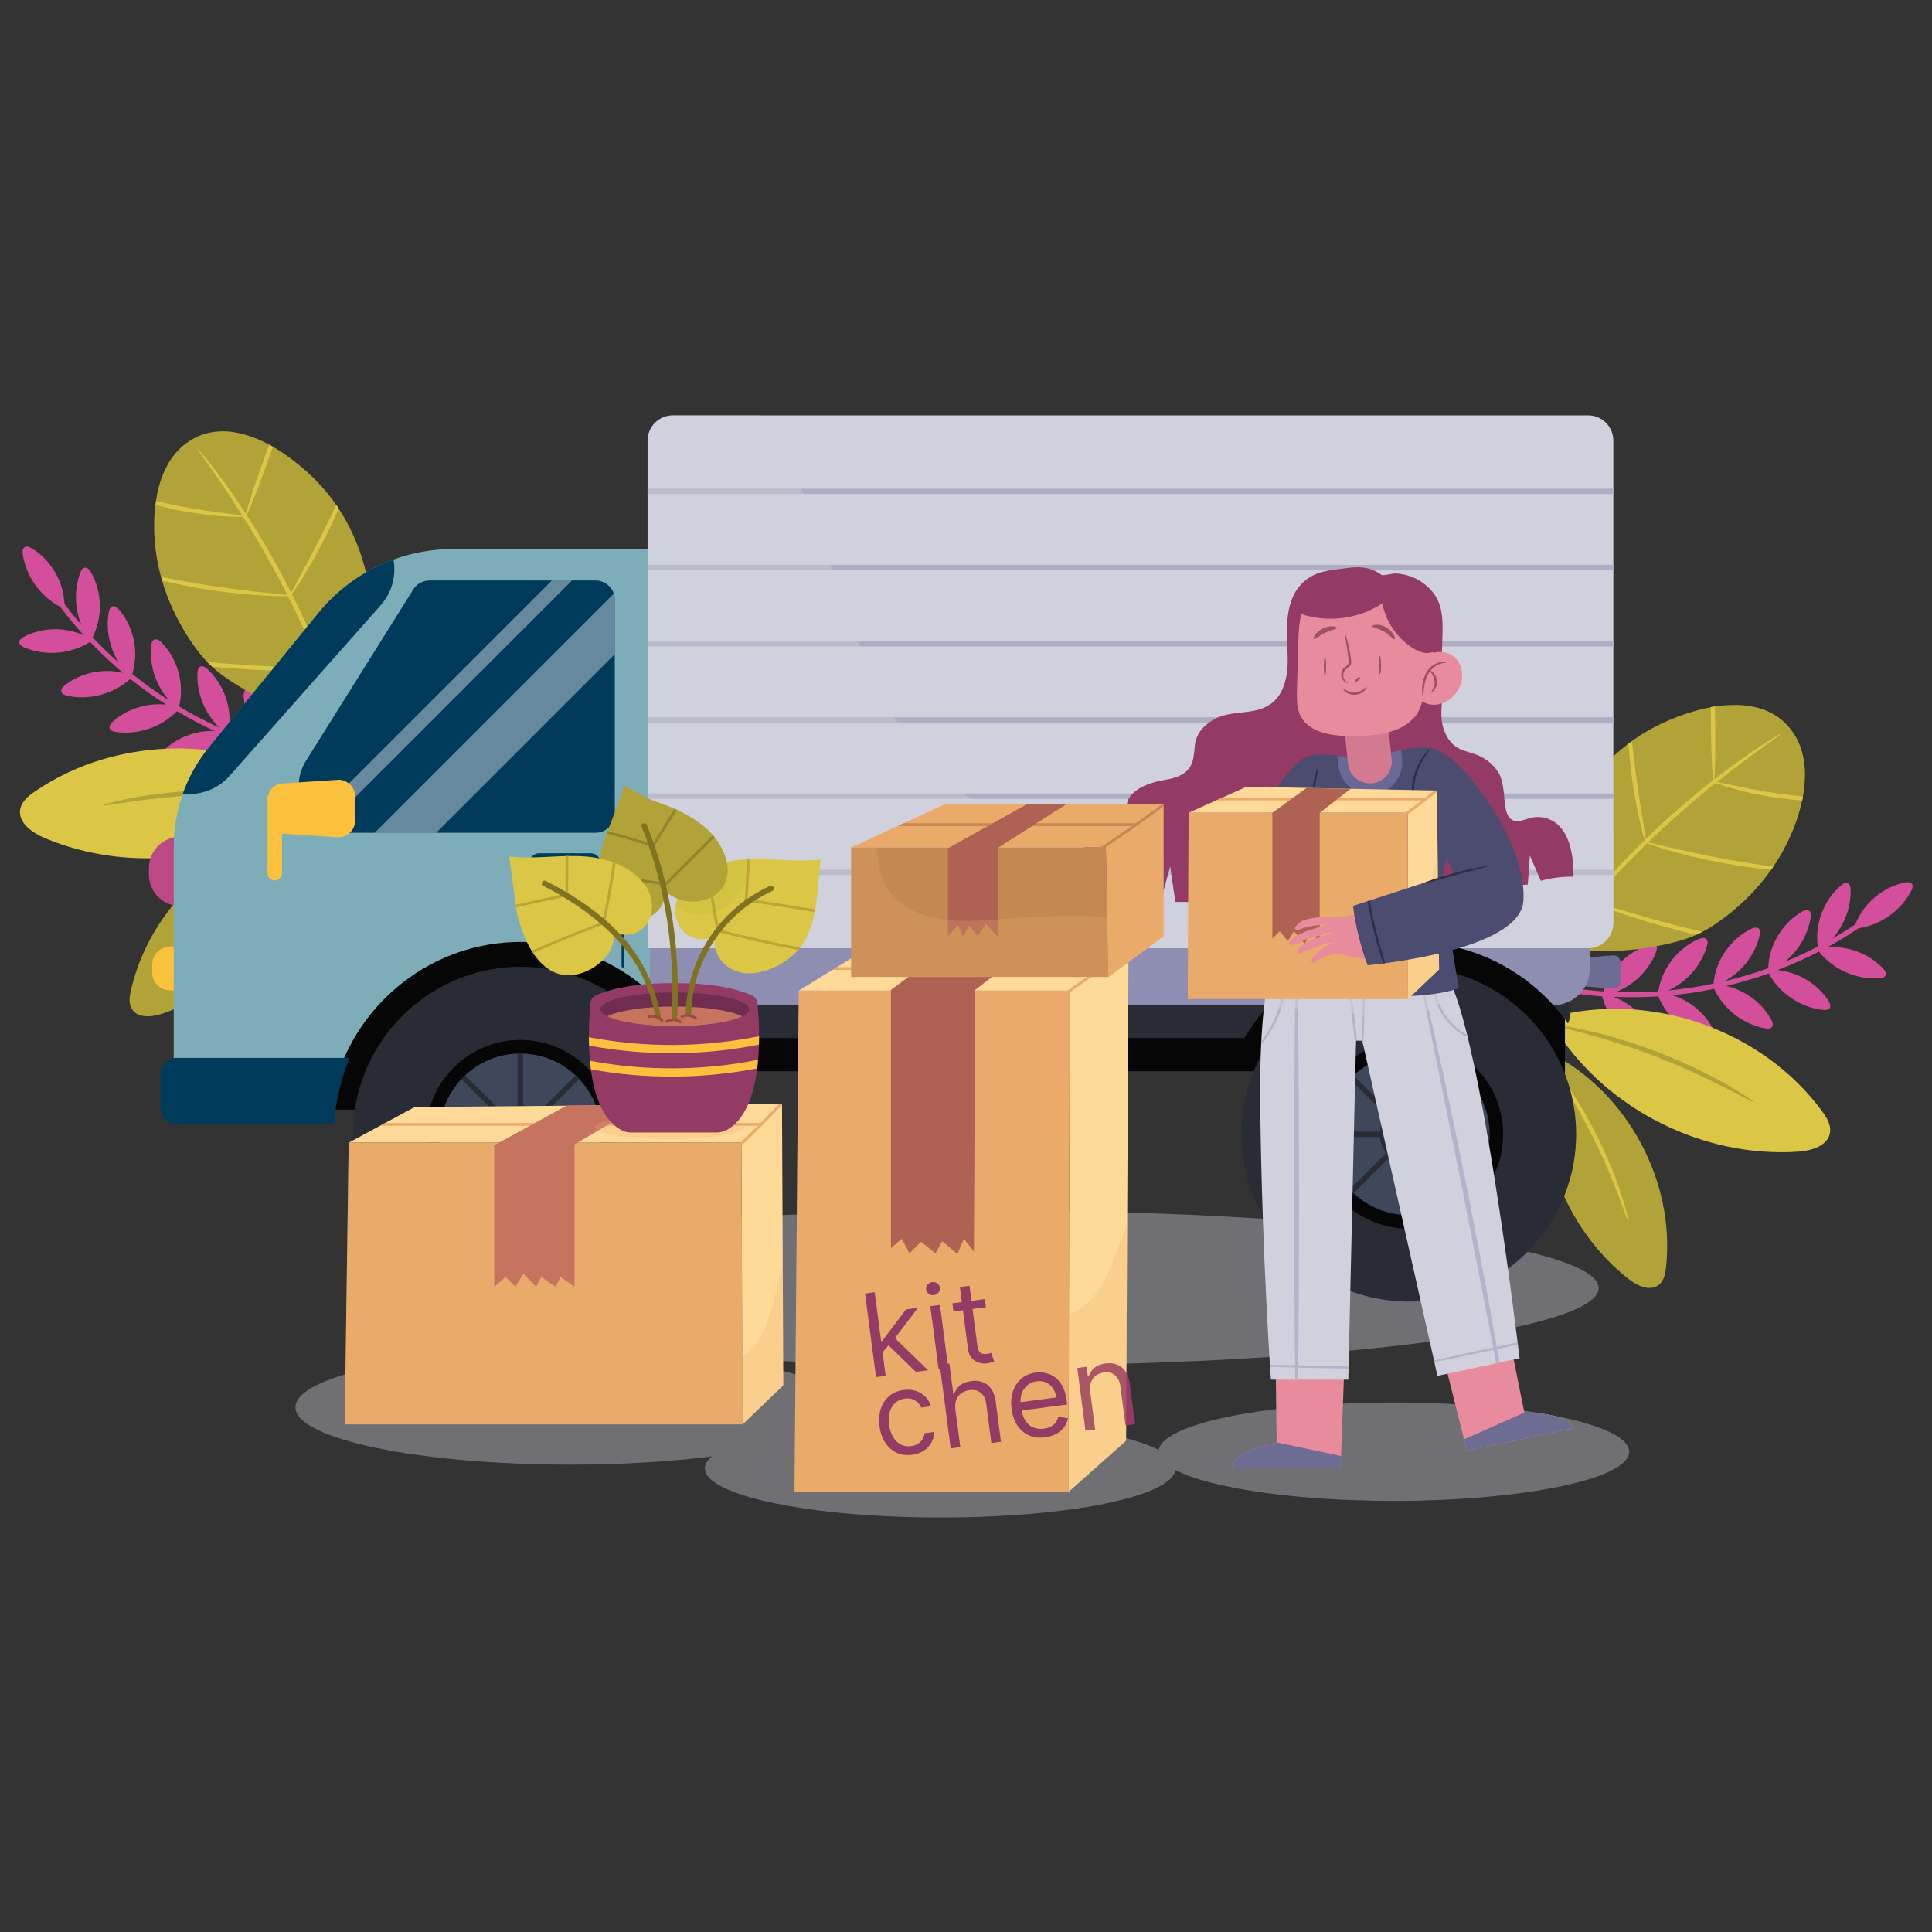 <svg width="200" height="200" viewBox="0 0 200 200" fill="none" xmlns="http://www.w3.org/2000/svg">
<rect x="0" y="0" width="200" height="200" fill="#333333" stroke="none"/>
<g style="mix-blend-mode:multiply" opacity="0.38">
<path d="M144.294 145.19C131.124 145.19 120.394 147.37 119.944 150.1C116.334 148.23 107.574 146.91 97.344 146.91C93.314 146.91 89.504 147.12 86.154 147.48C87.014 146.91 87.484 146.31 87.484 145.68C87.484 143.34 80.994 141.31 71.574 140.35C80.694 141 91.204 141.37 102.404 141.37C137.244 141.37 165.494 137.78 165.494 133.34C165.494 128.9 137.244 125.31 102.404 125.31C67.564 125.31 39.314 128.9 39.314 133.34C39.314 136.08 50.124 138.5 66.614 139.95C64.204 139.81 61.654 139.74 59.034 139.74C43.324 139.74 30.584 142.4 30.584 145.68C30.584 148.96 43.324 151.62 59.034 151.62C64.394 151.62 69.404 151.31 73.684 150.77C73.214 151.16 72.964 151.58 72.964 152C72.964 154.81 83.874 157.09 97.334 157.09C110.794 157.09 121.234 154.91 121.684 152.18C125.294 154.05 134.054 155.37 144.284 155.37C157.744 155.37 168.654 153.09 168.654 150.28C168.654 147.47 157.744 145.19 144.284 145.19H144.294Z" fill="#D1D1DD"/>
</g>
<path d="M197.934 91.53C198.064 91.73 197.964 92 197.854 92.21C196.794 94.27 194.694 95.75 192.414 96.09C191.344 96.8 190.254 97.47 189.124 98.08C191.244 97.88 193.454 98.69 194.924 100.24C195.124 100.45 195.314 100.74 195.184 100.99C195.074 101.2 194.804 101.26 194.564 101.27C192.194 101.44 189.774 100.37 188.294 98.51C186.904 99.23 185.474 99.86 184.014 100.42C186.114 100.63 188.114 101.81 189.274 103.59C189.434 103.83 189.564 104.15 189.394 104.38C189.254 104.57 188.964 104.57 188.734 104.55C186.394 104.3 184.224 102.83 183.104 100.77C181.664 101.28 180.194 101.71 178.704 102.07C180.644 102.51 182.394 103.79 183.354 105.54C183.494 105.79 183.604 106.12 183.414 106.34C183.254 106.52 182.974 106.5 182.744 106.46C180.454 106.04 178.424 104.46 177.444 102.36C176.014 102.66 174.564 102.88 173.104 103.02C174.964 103.59 176.584 104.94 177.434 106.7C177.554 106.96 177.654 107.3 177.454 107.5C177.284 107.67 177.004 107.64 176.774 107.58C174.494 107.03 172.544 105.32 171.674 103.14C170.124 103.24 168.564 103.26 167.004 103.19C168.944 103.89 170.564 105.46 171.274 107.41C171.374 107.68 171.434 108.02 171.214 108.21C171.034 108.36 170.754 108.3 170.534 108.23C168.264 107.44 166.454 105.46 165.854 103.14C164.294 103.03 162.744 102.83 161.194 102.55C160.864 102.49 160.994 101.98 161.324 102.04C162.874 102.33 164.434 102.52 165.994 102.63C166.634 100.4 168.434 98.53 170.654 97.83C170.924 97.74 171.274 97.7 171.444 97.92C171.584 98.11 171.514 98.38 171.424 98.6C170.684 100.45 169.144 101.95 167.304 102.69C168.764 102.74 170.224 102.72 171.674 102.62V102.6C172.034 100.25 173.674 98.15 175.864 97.21C176.124 97.1 176.464 97.02 176.664 97.23C176.824 97.41 176.784 97.68 176.714 97.91C176.134 99.93 174.614 101.65 172.714 102.53C174.294 102.38 175.854 102.15 177.404 101.82L177.384 101.76C177.624 99.4 179.144 97.21 181.274 96.16C181.534 96.03 181.864 95.94 182.074 96.13C182.244 96.3 182.214 96.58 182.164 96.81C181.704 98.81 180.334 100.58 178.534 101.57C180.064 101.21 181.564 100.76 183.044 100.23C183.124 97.87 184.474 95.59 186.514 94.39C186.764 94.25 187.094 94.12 187.304 94.3C187.484 94.45 187.474 94.73 187.444 94.97C187.164 96.77 186.174 98.43 184.754 99.57C185.914 99.1 187.054 98.57 188.174 97.99C187.854 95.67 188.774 93.22 190.544 91.69C190.764 91.5 191.064 91.32 191.314 91.46C191.524 91.58 191.564 91.85 191.574 92.09C191.624 93.93 190.924 95.77 189.714 97.15C190.514 96.69 191.294 96.21 192.064 95.7C192.904 93.53 194.884 91.84 197.164 91.36C197.444 91.3 197.794 91.29 197.944 91.53H197.934Z" fill="#D34F9B"/>
<path d="M160.714 105.28C170.814 102.54 182.414 106.58 188.614 115.02C189.094 115.67 189.564 116.44 189.444 117.24C189.234 118.63 187.514 119.13 186.114 119.22C176.394 119.87 166.484 114.93 161.154 106.77" fill="#DBC646"/>
<path d="M161.144 106.16C161.144 106.16 161.454 106.16 162.014 106.24C162.564 106.32 163.354 106.47 164.334 106.69C166.274 107.12 168.934 107.87 171.774 108.97C174.614 110.07 177.084 111.31 178.804 112.3C179.664 112.79 180.354 113.22 180.814 113.53C181.274 113.84 181.524 114.03 181.504 114.06C181.464 114.13 180.394 113.52 178.624 112.62C176.864 111.72 174.394 110.54 171.574 109.44C168.754 108.35 166.144 107.55 164.234 107.03C162.324 106.51 161.124 106.23 161.144 106.15V106.16Z" fill="#B2A339"/>
<path d="M160.554 109.03C168.464 113.1 173.414 122.28 172.474 131.13C172.404 131.82 172.264 132.57 171.724 133C170.794 133.75 169.424 133.08 168.494 132.33C162.024 127.17 158.644 118.39 159.974 110.22" fill="#B2A339"/>
<path d="M160.304 109.84C160.304 109.84 160.504 110.02 160.804 110.38C161.104 110.75 161.514 111.29 162.004 111.99C162.974 113.37 164.214 115.37 165.374 117.68C166.524 120 167.364 122.19 167.884 123.8C168.144 124.61 168.334 125.26 168.444 125.72C168.554 126.18 168.604 126.44 168.574 126.45C168.514 126.47 168.184 125.48 167.594 123.9C167.004 122.32 166.124 120.17 164.984 117.88C163.834 115.58 162.654 113.59 161.744 112.17C160.844 110.75 160.254 109.89 160.304 109.85V109.84Z" fill="#DBC646"/>
<path d="M160.014 96.71C159.404 87.94 163.854 78.72 172.024 74.89C176.434 72.82 182.714 71.53 185.644 75.86C187.924 79.22 186.614 84.31 184.664 87.93C183.014 90.99 180.554 93.61 177.704 95.57C176.174 96.63 174.844 97.17 173.094 97.6C169.384 98.53 165.594 98.64 161.794 98.29" fill="#B2A339"/>
<path d="M173.634 95.84C171.114 95.17 168.844 94.51 167.204 94.02C166.034 93.67 165.194 93.42 164.784 93.32C165.634 92.35 166.634 91.26 167.754 90.08C168.614 89.19 169.544 88.26 170.524 87.3C170.864 87.44 171.604 87.7 172.634 88C174.094 88.43 176.144 88.94 178.434 89.36C180.264 89.69 181.954 89.91 183.344 90.05C183.424 89.94 183.494 89.83 183.574 89.72C182.164 89.53 180.414 89.27 178.514 88.92C176.234 88.5 174.194 88.04 172.714 87.69C171.734 87.46 170.994 87.28 170.614 87.21C171.104 86.74 171.594 86.27 172.104 85.79C173.694 84.32 175.264 82.97 176.714 81.77C177.014 81.52 177.314 81.28 177.604 81.05C177.894 81.17 178.444 81.36 179.194 81.58C180.344 81.91 181.944 82.29 183.754 82.55C184.764 82.7 185.714 82.8 186.574 82.86C186.604 82.73 186.624 82.6 186.654 82.46C185.794 82.37 184.834 82.26 183.824 82.11C180.974 81.69 178.614 81.11 177.744 80.95C178.804 80.1 179.794 79.34 180.664 78.7C181.224 78.27 181.754 77.9 182.214 77.56C182.664 77.22 183.064 76.94 183.394 76.71C184.044 76.25 184.394 75.98 184.374 75.95C184.354 75.92 183.974 76.14 183.294 76.56C182.954 76.77 182.544 77.03 182.074 77.35C181.604 77.67 181.064 78.02 180.484 78.44C179.584 79.07 178.564 79.82 177.464 80.67C177.544 79.88 177.584 77.67 177.554 75.05C177.554 74.38 177.534 73.73 177.524 73.13C177.384 73.15 177.244 73.18 177.104 73.2C177.104 73.78 177.104 74.41 177.114 75.05C177.144 77.79 177.244 80.08 177.344 80.76C177.064 80.98 176.774 81.2 176.484 81.44C175.014 82.62 173.434 83.97 171.834 85.45C171.324 85.92 170.834 86.39 170.364 86.86C170.324 86.51 170.224 85.92 170.104 85.15C169.894 83.88 169.614 82.12 169.354 80.18C169.184 78.93 169.054 77.76 168.934 76.74C168.814 76.83 168.684 76.92 168.564 77.01C168.644 77.98 168.754 79.08 168.904 80.24C169.164 82.2 169.504 83.95 169.794 85.21C169.984 86.04 170.144 86.65 170.254 86.97C169.264 87.93 168.334 88.88 167.484 89.79C166.374 90.98 165.394 92.1 164.564 93.1C164.464 92.5 163.714 90.08 163.104 87.1C162.894 86.09 162.724 85.13 162.594 84.28C162.484 84.49 162.384 84.71 162.274 84.92C162.374 85.63 162.504 86.39 162.664 87.18C163.014 88.9 163.454 90.43 163.834 91.52C164.134 92.4 164.384 92.98 164.494 93.17C164.384 93.3 164.274 93.43 164.174 93.56C163.714 94.11 163.324 94.62 162.974 95.06C162.624 95.5 162.334 95.89 162.094 96.22C161.624 96.86 161.374 97.23 161.404 97.25C161.424 97.27 161.724 96.94 162.234 96.33C162.484 96.02 162.794 95.65 163.164 95.22C163.534 94.79 163.944 94.29 164.414 93.76C164.514 93.64 164.624 93.52 164.734 93.39C165.094 93.56 165.934 93.89 167.124 94.31C168.744 94.88 171.004 95.6 173.544 96.26C174.244 96.44 174.924 96.61 175.574 96.77C175.784 96.68 175.984 96.58 176.194 96.47C175.384 96.27 174.534 96.05 173.654 95.82L173.634 95.84Z" fill="#DBC646"/>
<path d="M2.504 56.69C2.324 56.84 2.324 57.12 2.354 57.36C2.684 59.65 4.174 61.74 6.224 62.81C6.994 63.83 7.814 64.82 8.684 65.77C6.744 64.89 4.394 64.92 2.494 65.91C2.244 66.04 1.964 66.25 2.004 66.54C2.034 66.78 2.274 66.92 2.494 67.01C4.674 67.95 7.314 67.73 9.324 66.45C10.404 67.58 11.544 68.65 12.734 69.65C10.684 69.16 8.404 69.62 6.724 70.92C6.504 71.09 6.264 71.36 6.354 71.63C6.424 71.86 6.694 71.95 6.924 72.01C9.214 72.54 11.744 71.86 13.484 70.28C14.674 71.24 15.924 72.12 17.214 72.95C15.234 72.73 13.164 73.37 11.684 74.7C11.474 74.89 11.254 75.17 11.364 75.43C11.454 75.65 11.724 75.73 11.964 75.76C14.264 76.11 16.704 75.28 18.324 73.62C19.584 74.37 20.874 75.05 22.204 75.67C20.264 75.6 18.284 76.35 16.914 77.73C16.714 77.93 16.514 78.22 16.634 78.48C16.734 78.7 17.014 78.76 17.244 78.78C19.574 79.01 21.984 78.03 23.514 76.26C24.944 76.87 26.414 77.39 27.904 77.84C25.844 77.87 23.794 78.82 22.484 80.42C22.304 80.64 22.134 80.95 22.274 81.19C22.394 81.39 22.674 81.43 22.914 81.43C25.314 81.43 27.674 80.15 29.004 78.15C30.514 78.56 32.044 78.88 33.594 79.12C33.924 79.17 33.974 78.65 33.644 78.6C32.084 78.36 30.554 78.04 29.044 77.62C29.174 75.3 28.084 72.95 26.214 71.56C25.984 71.39 25.674 71.23 25.434 71.39C25.234 71.52 25.214 71.8 25.224 72.04C25.314 74.03 26.274 75.95 27.774 77.25C26.374 76.82 25.004 76.32 23.664 75.75C24.084 73.4 23.224 70.87 21.474 69.27C21.264 69.08 20.964 68.89 20.714 69.02C20.504 69.13 20.454 69.41 20.444 69.65C20.334 71.75 21.204 73.87 22.714 75.33C21.274 74.67 19.874 73.94 18.514 73.12L18.554 73.07C19.104 70.76 18.384 68.19 16.714 66.5C16.514 66.3 16.224 66.09 15.964 66.21C15.744 66.31 15.684 66.58 15.654 66.82C15.434 68.87 16.144 70.98 17.514 72.51C16.194 71.67 14.914 70.75 13.694 69.77C14.394 67.51 13.864 64.91 12.334 63.12C12.154 62.9 11.874 62.68 11.614 62.78C11.394 62.86 11.304 63.13 11.264 63.37C10.934 65.16 11.334 67.05 12.294 68.59C11.354 67.76 10.444 66.89 9.584 65.97C10.644 63.89 10.584 61.27 9.414 59.24C9.274 58.99 9.044 58.72 8.764 58.77C8.534 58.81 8.394 59.06 8.314 59.28C7.664 61 7.724 62.97 8.414 64.67C7.814 63.98 7.234 63.26 6.674 62.53C6.584 60.21 5.274 57.96 3.284 56.76C3.044 56.61 2.714 56.49 2.494 56.67L2.504 56.69Z" fill="#D34F9B"/>
<path d="M33.154 81.89C24.504 75.99 12.224 76.01 3.604 81.94C2.934 82.4 2.234 82.97 2.094 83.77C1.844 85.15 3.304 86.19 4.594 86.74C13.564 90.54 24.544 89.13 32.254 83.16" fill="#DBC646"/>
<path d="M32.454 82.58C32.454 82.58 32.164 82.47 31.614 82.37C31.064 82.26 30.264 82.15 29.274 82.04C27.294 81.81 24.534 81.65 21.494 81.76C18.454 81.87 15.714 82.23 13.754 82.6C12.774 82.78 11.984 82.96 11.454 83.1C10.914 83.24 10.624 83.34 10.624 83.37C10.644 83.45 11.854 83.23 13.814 82.95C15.774 82.67 18.494 82.37 21.514 82.26C24.534 82.15 27.264 82.26 29.244 82.39C31.224 82.52 32.444 82.65 32.454 82.57V82.58Z" fill="#B2A339"/>
<path d="M32.074 85.48C23.264 86.73 15.574 93.78 13.564 102.45C13.404 103.12 13.294 103.88 13.664 104.46C14.294 105.47 15.804 105.28 16.934 104.89C24.744 102.13 30.814 94.95 32.234 86.8" fill="#B2A339"/>
<path d="M32.054 86.33C32.054 86.33 31.804 86.43 31.404 86.68C31.004 86.93 30.434 87.31 29.744 87.81C28.374 88.8 26.544 90.27 24.694 92.08C22.844 93.89 21.334 95.68 20.314 97.03C19.804 97.71 19.404 98.26 19.154 98.66C18.894 99.06 18.764 99.28 18.794 99.3C18.844 99.34 19.484 98.51 20.564 97.22C21.634 95.92 23.174 94.18 25.004 92.39C26.834 90.6 28.614 89.1 29.934 88.05C31.254 87 32.094 86.39 32.054 86.33Z" fill="#DBC646"/>
<path d="M36.624 74.02C40.074 65.93 38.894 55.77 32.434 49.46C28.944 46.06 23.444 42.78 19.244 45.91C15.994 48.33 15.554 53.58 16.214 57.63C16.774 61.06 18.234 64.34 20.284 67.13C21.384 68.63 22.464 69.57 23.974 70.56C27.174 72.66 30.714 74 34.424 74.91" fill="#B2A339"/>
<path d="M24.054 68.74C26.654 68.94 29.024 69.05 30.734 69.13C31.954 69.18 32.834 69.22 33.244 69.26C32.754 68.07 32.174 66.7 31.504 65.23C30.984 64.11 30.414 62.92 29.794 61.7C29.424 61.72 28.644 61.72 27.564 61.67C26.044 61.6 23.944 61.41 21.644 61.06C19.814 60.78 18.134 60.43 16.784 60.1C16.744 59.97 16.714 59.84 16.674 59.71C18.064 59.99 19.804 60.32 21.714 60.62C24.004 60.97 26.084 61.21 27.594 61.36C28.604 61.46 29.354 61.54 29.744 61.59C29.444 60.99 29.124 60.38 28.804 59.76C27.784 57.85 26.744 56.06 25.764 54.46C25.564 54.13 25.354 53.81 25.164 53.49C24.854 53.51 24.274 53.51 23.494 53.47C22.304 53.41 20.664 53.23 18.874 52.9C17.874 52.71 16.944 52.49 16.114 52.27C16.134 52.14 16.154 52 16.174 51.87C17.014 52.07 17.954 52.28 18.964 52.46C21.784 53 24.214 53.22 25.084 53.36C24.354 52.21 23.674 51.17 23.064 50.27C22.674 49.68 22.294 49.15 21.974 48.69C21.654 48.22 21.374 47.83 21.144 47.5C20.684 46.85 20.444 46.48 20.464 46.46C20.484 46.44 20.774 46.77 21.284 47.39C21.534 47.7 21.844 48.08 22.184 48.53C22.524 48.98 22.924 49.49 23.334 50.08C23.984 50.97 24.694 52.02 25.454 53.18C25.634 52.41 26.324 50.3 27.214 47.84C27.444 47.21 27.664 46.6 27.874 46.04C28.004 46.11 28.124 46.18 28.254 46.25C28.064 46.8 27.854 47.39 27.634 48C26.704 50.57 25.864 52.71 25.544 53.32C25.734 53.62 25.934 53.93 26.134 54.24C27.134 55.84 28.184 57.63 29.214 59.55C29.534 60.16 29.844 60.77 30.144 61.36C30.294 61.04 30.584 60.52 30.954 59.83C31.564 58.7 32.414 57.13 33.294 55.38C33.864 54.25 34.374 53.19 34.814 52.26C34.904 52.39 34.994 52.51 35.074 52.64C34.684 53.53 34.214 54.53 33.694 55.58C32.804 57.34 31.914 58.89 31.224 59.99C30.774 60.71 30.414 61.23 30.214 61.5C30.834 62.73 31.394 63.94 31.904 65.07C32.564 66.56 33.124 67.94 33.584 69.15C33.874 68.62 35.384 66.57 36.924 63.96C37.454 63.07 37.924 62.22 38.334 61.47C38.364 61.71 38.394 61.94 38.424 62.18C38.094 62.81 37.724 63.49 37.314 64.19C36.414 65.7 35.494 67 34.784 67.9C34.214 68.63 33.784 69.1 33.614 69.24C33.674 69.4 33.734 69.56 33.794 69.71C34.054 70.38 34.254 70.99 34.434 71.52C34.624 72.05 34.764 72.52 34.884 72.9C35.114 73.66 35.234 74.09 35.204 74.1C35.174 74.1 35.004 73.7 34.724 72.96C34.584 72.59 34.414 72.13 34.204 71.61C33.994 71.08 33.774 70.48 33.504 69.82C33.444 69.67 33.384 69.52 33.324 69.37C32.934 69.41 32.024 69.45 30.764 69.45C29.044 69.45 26.674 69.39 24.064 69.19C23.344 69.13 22.644 69.07 21.974 69.01C21.804 68.86 21.644 68.69 21.484 68.53C22.314 68.61 23.184 68.68 24.094 68.75L24.054 68.74Z" fill="#DBC646"/>
<path d="M22.714 84.91V114.87H54.144V110.89H138.934V114.87H162.004V84.91H22.714Z" fill="#060606"/>
<path d="M166.954 98.9L163.204 99.2V102.04L166.954 102.34C167.384 102.37 167.744 102.04 167.744 101.61V99.62C167.744 99.19 167.374 98.85 166.954 98.89V98.9Z" fill="#6D6D93"/>
<path d="M132.874 102.53H71.794V104.78C71.794 106.26 72.994 107.46 74.474 107.46H128.824C129.904 105.61 131.274 103.94 132.864 102.53H132.874Z" fill="#292C35"/>
<path d="M162.314 105.94C162.484 105.59 162.584 105.2 162.584 104.78V102.53H159.264C160.404 103.54 161.424 104.69 162.314 105.94Z" fill="#292C35"/>
<path d="M145.404 97.52C151.514 97.32 157.024 99.88 160.804 104.05C162.884 104.05 164.574 102.36 164.574 100.28V96.9H67.064V100.28C67.064 102.36 68.754 104.05 70.834 104.05H131.344C134.854 100.19 139.864 97.7 145.404 97.52Z" fill="#8E8EB2"/>
<path d="M17.624 97.98H20.884V102.53H17.624C16.594 102.53 15.754 101.69 15.754 100.66V99.85C15.754 98.82 16.594 97.98 17.624 97.98Z" fill="#FBC13C"/>
<path d="M18.654 86.62H21.474V93.79H18.654C16.864 93.79 15.414 92.34 15.414 90.55V89.86C15.414 88.07 16.864 86.62 18.654 86.62Z" fill="#BC4885"/>
<path d="M53.214 97.52C58.614 97.35 63.544 99.32 67.224 102.66L67.964 56.84H46.874C41.484 56.84 36.374 59.27 32.974 63.45L21.634 77.37C19.274 80.27 17.984 83.9 17.984 87.64V113.13H34.444C36.374 104.44 44.054 97.82 53.234 97.52H53.214Z" fill="#7CADB8"/>
<path d="M18.914 82.17C20.674 82.37 22.494 81.74 23.764 80.32L39.414 62.65C40.604 61.31 41.024 59.56 40.734 57.92C37.734 59.02 35.044 60.9 32.974 63.43L21.634 77.35C20.454 78.8 19.544 80.43 18.924 82.16L18.914 82.17Z" fill="#013B5C"/>
<path d="M42.774 61.03L31.674 78.76C29.644 82 31.974 86.21 35.804 86.21H61.644C62.744 86.21 63.644 85.32 63.644 84.21V62.09C63.644 60.99 62.754 60.09 61.644 60.09H44.464C43.774 60.09 43.134 60.44 42.774 61.03Z" fill="#013B5C"/>
<g style="mix-blend-mode:overlay" opacity="0.4">
<path d="M45.154 86.21L63.634 67.73V62.09C63.634 61.87 63.594 61.66 63.534 61.46L38.784 86.21H45.154Z" fill="white"/>
<path d="M33.614 85.69L59.214 60.09H57.134L32.404 84.82C32.754 85.17 33.164 85.46 33.614 85.69Z" fill="white"/>
</g>
<path d="M61.174 90.27H55.814C55.274 90.27 54.844 89.83 54.844 89.3C54.844 88.76 55.284 88.33 55.814 88.33H61.174C61.714 88.33 62.144 88.77 62.144 89.3C62.144 89.84 61.704 90.27 61.174 90.27Z" fill="#013B5C"/>
<path d="M36.184 109.51H18.304C17.364 109.51 16.604 110.27 16.604 111.21V114.71C16.604 115.65 17.364 116.41 18.304 116.41H34.594C34.724 114.05 35.294 111.74 36.184 109.51Z" fill="#013B5C"/>
<path d="M34.934 80.73L29.244 81.1C28.374 81.16 27.694 81.88 27.694 82.75V90.4C27.694 90.81 28.034 91.15 28.444 91.15C28.854 91.15 29.194 90.81 29.194 90.4V86.3L34.924 86.67C35.924 86.73 36.764 85.94 36.764 84.94V82.45C36.764 81.45 35.924 80.66 34.924 80.72L34.934 80.73Z" fill="#FBC13C"/>
<path d="M71.194 117.98C71.514 107.96 63.324 99.77 53.304 100.09C44.234 100.38 36.844 107.77 36.554 116.84C36.234 126.86 44.424 135.05 54.444 134.73C63.514 134.44 70.904 127.05 71.194 117.98Z" fill="#292C35"/>
<path d="M60.773 124.334C64.588 120.518 64.588 114.332 60.773 110.517C56.957 106.701 50.771 106.701 46.956 110.517C43.141 114.332 43.141 120.518 46.956 124.334C50.771 128.149 56.957 128.149 60.773 124.334Z" fill="#060606"/>
<path d="M53.864 125.78C58.481 125.78 62.224 122.037 62.224 117.42C62.224 112.803 58.481 109.06 53.864 109.06C49.247 109.06 45.504 112.803 45.504 117.42C45.504 122.037 49.247 125.78 53.864 125.78Z" fill="#3F475B"/>
<path d="M56.664 118.58C57.298 117.038 56.562 115.273 55.02 114.638C53.477 114.004 51.713 114.74 51.078 116.282C50.444 117.825 51.18 119.59 52.722 120.224C54.265 120.859 56.029 120.123 56.664 118.58Z" fill="#292C35"/>
<path d="M54.144 115.6V109.07C54.054 109.07 53.964 109.07 53.864 109.07C53.764 109.07 53.684 109.07 53.584 109.07V115.6C53.584 115.96 54.134 115.96 54.134 115.6H54.144Z" fill="#292C35"/>
<path d="M62.214 117.14H55.684C55.324 117.14 55.324 117.69 55.684 117.69H62.214C62.214 117.6 62.214 117.51 62.214 117.41C62.214 117.31 62.214 117.23 62.214 117.13V117.14Z" fill="#292C35"/>
<path d="M53.594 119.23V125.76C53.684 125.76 53.774 125.76 53.874 125.76C53.974 125.76 54.054 125.76 54.154 125.76V119.23C54.154 118.87 53.604 118.87 53.604 119.23H53.594Z" fill="#292C35"/>
<path d="M52.054 117.14H45.524C45.524 117.23 45.524 117.32 45.524 117.42C45.524 117.52 45.524 117.6 45.524 117.7H52.054C52.414 117.7 52.414 117.15 52.054 117.15V117.14Z" fill="#292C35"/>
<path d="M52.774 115.94L48.154 111.32C48.024 111.45 47.884 111.58 47.764 111.71C49.304 113.25 50.844 114.79 52.384 116.33C52.634 116.58 53.024 116.19 52.774 115.94Z" fill="#292C35"/>
<path d="M55.344 116.33C56.884 114.79 58.424 113.25 59.964 111.71C59.834 111.58 59.704 111.44 59.574 111.32C58.034 112.86 56.494 114.4 54.954 115.94C54.704 116.19 55.094 116.58 55.344 116.33Z" fill="#292C35"/>
<path d="M54.954 118.9C56.494 120.44 58.034 121.98 59.574 123.52C59.704 123.39 59.844 123.26 59.964 123.13C58.424 121.59 56.884 120.05 55.344 118.51C55.094 118.26 54.704 118.65 54.954 118.9Z" fill="#292C35"/>
<path d="M52.384 118.51C50.844 120.05 49.304 121.59 47.764 123.13C47.894 123.26 48.024 123.4 48.154 123.52C49.694 121.98 51.234 120.44 52.774 118.9C53.024 118.65 52.634 118.26 52.384 118.51Z" fill="#292C35"/>
<path d="M163.154 117.98C163.474 107.96 155.284 99.77 145.264 100.09C136.194 100.38 128.804 107.77 128.514 116.84C128.194 126.86 136.384 135.05 146.404 134.73C155.474 134.44 162.864 127.05 163.154 117.98Z" fill="#292C35"/>
<path d="M152.745 124.331C156.561 120.516 156.561 114.33 152.745 110.514C148.93 106.699 142.744 106.699 138.929 110.514C135.113 114.33 135.113 120.516 138.929 124.331C142.744 128.146 148.93 128.147 152.745 124.331Z" fill="#060606"/>
<path d="M154.101 118.756C154.835 114.197 151.734 109.907 147.176 109.174C142.617 108.44 138.327 111.541 137.594 116.1C136.86 120.658 139.961 124.948 144.52 125.682C149.078 126.415 153.368 123.314 154.101 118.756Z" fill="#3F475B"/>
<path d="M148.864 117.42C148.864 115.75 147.514 114.4 145.844 114.4C144.174 114.4 142.824 115.75 142.824 117.42C142.824 119.09 144.174 120.44 145.844 120.44C147.514 120.44 148.864 119.09 148.864 117.42Z" fill="#292C35"/>
<path d="M146.114 115.6V109.07C146.024 109.07 145.934 109.07 145.834 109.07C145.734 109.07 145.654 109.07 145.554 109.07V115.6C145.554 115.96 146.104 115.96 146.104 115.6H146.114Z" fill="#292C35"/>
<path d="M154.184 117.14H147.654C147.294 117.14 147.294 117.69 147.654 117.69H154.184C154.184 117.6 154.184 117.51 154.184 117.41C154.184 117.31 154.184 117.23 154.184 117.13V117.14Z" fill="#292C35"/>
<path d="M145.564 119.23V125.76C145.654 125.76 145.744 125.76 145.844 125.76C145.944 125.76 146.024 125.76 146.124 125.76V119.23C146.124 118.87 145.574 118.87 145.574 119.23H145.564Z" fill="#292C35"/>
<path d="M144.024 117.14H137.494C137.494 117.23 137.494 117.32 137.494 117.42C137.494 117.52 137.494 117.6 137.494 117.7H144.024C144.384 117.7 144.384 117.15 144.024 117.15V117.14Z" fill="#292C35"/>
<path d="M144.744 115.94C143.204 114.4 141.664 112.86 140.124 111.32C139.994 111.45 139.854 111.58 139.734 111.71C141.274 113.25 142.814 114.79 144.354 116.33C144.604 116.58 144.994 116.19 144.744 115.94Z" fill="#292C35"/>
<path d="M147.314 116.33C148.854 114.79 150.394 113.25 151.934 111.71C151.804 111.58 151.674 111.44 151.544 111.32C150.004 112.86 148.464 114.4 146.924 115.94C146.674 116.19 147.064 116.58 147.314 116.33Z" fill="#292C35"/>
<path d="M146.924 118.9C148.464 120.44 150.004 121.98 151.544 123.52C151.674 123.39 151.814 123.26 151.934 123.13C150.394 121.59 148.854 120.05 147.314 118.51C147.064 118.26 146.674 118.65 146.924 118.9Z" fill="#292C35"/>
<path d="M144.354 118.51L139.734 123.13C139.864 123.26 139.994 123.4 140.124 123.52L144.744 118.9C144.994 118.65 144.604 118.26 144.354 118.51Z" fill="#292C35"/>
<path d="M64.344 86.4V100.02C64.344 100.21 64.634 100.21 64.634 100.02V86.4C64.634 86.21 64.344 86.21 64.344 86.4Z" fill="#013B5C"/>
<path d="M164.394 43H69.664C68.214 43 67.044 44.17 67.044 45.62V98.16H140.994C142.414 97.78 143.884 97.56 145.404 97.51C147.394 97.45 149.314 97.68 151.134 98.16H164.394C165.844 98.16 167.014 96.99 167.014 95.54V45.62C167.014 44.17 165.844 43 164.394 43Z" fill="#D1D1DD"/>
<path d="M167.014 50.59H67.034V51.14H167.014V50.59Z" fill="#ADADC4"/>
<path d="M167.014 58.48H67.034V59.03H167.014V58.48Z" fill="#ADADC4"/>
<path d="M67.034 66.92H167.014V66.37H67.034V66.92Z" fill="#ADADC4"/>
<path d="M67.034 74.8H167.014V74.25H67.034V74.8Z" fill="#ADADC4"/>
<path d="M67.034 82.69H167.014V82.14H67.034V82.69Z" fill="#ADADC4"/>
<path d="M67.034 90.58H167.014V90.03H67.034V90.58Z" fill="#ADADC4"/>
<g style="mix-blend-mode:multiply" opacity="0.38">
<path d="M167.014 95.54V86.38C160.804 83.69 153.614 83.33 146.794 83.97C138.494 84.75 130.334 86.86 122.014 87.34C113.684 87.82 104.804 86.45 98.384 81.13C90.694 74.75 88.124 64.3 84.704 54.91C83.204 50.81 81.204 46.58 78.604 43H69.654C68.204 43 67.034 44.17 67.034 45.62V98.16H140.984C142.404 97.78 143.874 97.56 145.394 97.51C147.384 97.45 149.304 97.68 151.124 98.16H164.384C165.834 98.16 167.004 96.99 167.004 95.54H167.014Z" fill="#D1D1DD"/>
</g>
<path d="M36.094 118.29L42.924 114.6L80.954 114.26L81.084 143.41L76.874 147.45L76.744 118.29H36.094Z" fill="#FFD998"/>
<path d="M80.954 114.37V114.26H80.654C79.354 115.64 78.024 116.98 76.664 118.29H76.744V118.61C78.184 117.23 79.584 115.82 80.954 114.37Z" fill="#EAAA6A"/>
<path d="M76.744 118.29H36.094L35.684 147.45H76.874L76.744 118.29Z" fill="#EAAA6A"/>
<path d="M79.144 116.25H39.874L39.344 116.54H78.854C78.944 116.44 79.044 116.35 79.144 116.25Z" fill="#EAAA6A"/>
<path d="M58.674 114.44L51.164 118.56V133.21L52.334 132.19L53.364 133.21L54.174 131.86L55.504 133.21L56.024 132.19L57.514 133.21L58.024 132.19L59.474 133.21V118.47L66.314 114.44H58.674Z" fill="#C67360"/>
<g style="mix-blend-mode:multiply" opacity="0.25">
<path d="M55.314 139.15C49.444 138.51 43.294 136.02 40.424 130.86C38.324 127.09 38.334 122.67 38.034 118.3H36.094L35.684 147.45H76.874L76.844 139.77C75.574 139.54 74.294 139.39 73.024 139.31C67.134 138.94 61.194 139.78 55.314 139.15Z" fill="#EAAA6A"/>
</g>
<g style="mix-blend-mode:multiply" opacity="0.25">
<path d="M81.024 131C80.334 133.44 79.974 136.01 78.804 138.26C78.344 139.13 77.704 139.98 76.844 140.4L76.874 147.45L81.084 143.41L81.024 131Z" fill="#EAAA6A"/>
</g>
<g style="mix-blend-mode:multiply" opacity="0.25">
<path d="M69.324 117.9C73.604 117.9 77.074 117.345 77.074 116.66C77.074 115.975 73.604 115.42 69.324 115.42C65.044 115.42 61.574 115.975 61.574 116.66C61.574 117.345 65.044 117.9 69.324 117.9Z" fill="#EAAA6A"/>
</g>
<path d="M84.284 94.73C83.934 96.31 83.284 97.82 82.104 98.87C80.164 100.58 76.654 101.82 74.684 99.45C74.104 98.75 73.834 97.8 73.964 96.9C73.094 97.38 71.954 97.33 71.134 96.76C69.654 95.74 69.594 93.51 70.544 92.14C71.954 90.1 74.374 89.22 76.764 89C79.484 88.75 82.234 89.3 84.944 88.98C84.914 89.97 84.714 90.94 84.654 91.93C84.594 92.83 84.494 93.79 84.284 94.73Z" fill="#DBC646"/>
<path d="M78.404 103.84C78.364 103.48 78.134 103.16 77.804 103.02C75.304 101.95 72.094 101.75 69.764 101.78C67.444 101.75 64.234 101.95 61.724 103.02C61.384 103.16 61.154 103.48 61.124 103.84C60.894 106.19 60.314 115.05 64.464 117.05C64.734 117.18 65.024 117.23 65.324 117.23H74.214C74.504 117.23 74.804 117.17 75.074 117.05C79.224 115.05 78.644 106.19 78.414 103.84H78.404Z" fill="#933B65"/>
<g style="mix-blend-mode:multiply" opacity="0.13">
<path d="M76.774 89C74.384 89.22 71.964 90.1 70.554 92.14C70.224 92.61 70.024 93.19 69.954 93.78C70.914 94.54 72.254 94.82 73.464 94.55C74.984 94.21 76.254 93.07 76.944 91.67C77.354 90.82 77.564 89.89 77.594 88.94C77.324 88.95 77.054 88.97 76.774 88.99V89Z" fill="#93AF1C"/>
</g>
<g style="mix-blend-mode:multiply" opacity="0.25">
<path d="M74.214 117.23C74.504 117.23 74.804 117.17 75.074 117.05C75.484 116.85 75.854 116.58 76.174 116.26C72.904 115.14 69.014 115.51 66.384 113.27C64.604 111.76 63.834 109.33 63.814 107C63.804 105.37 64.114 103.77 64.524 102.19C63.554 102.38 62.594 102.64 61.724 103.02C61.384 103.16 61.154 103.48 61.124 103.84C60.894 106.19 60.314 115.05 64.464 117.05C64.734 117.18 65.024 117.23 65.324 117.23H74.214Z" fill="#933B65"/>
</g>
<path d="M77.554 104.48C77.554 105.45 74.104 106.23 69.854 106.23C65.604 106.23 62.154 105.45 62.154 104.48C62.154 103.51 65.604 102.73 69.854 102.73C74.104 102.73 77.554 103.51 77.554 104.48Z" fill="#702D50"/>
<path d="M62.854 105.21C64.074 105.81 66.744 106.23 69.844 106.23C72.944 106.23 75.614 105.81 76.834 105.21C75.614 104.61 72.944 104.19 69.844 104.19C66.744 104.19 64.074 104.61 62.854 105.21Z" fill="#C67360"/>
<path d="M60.964 107.37C60.964 107.65 60.964 107.94 60.984 108.24C66.784 109.32 72.774 109.29 78.564 108.14C78.564 107.84 78.574 107.55 78.574 107.27C72.784 108.44 66.774 108.48 60.964 107.37Z" fill="#FBC13C"/>
<path d="M61.074 109.82C61.104 110.11 61.134 110.41 61.174 110.7C66.854 111.73 72.704 111.7 78.374 110.6C78.414 110.3 78.444 110.01 78.464 109.71C72.744 110.85 66.814 110.89 61.074 109.81V109.82Z" fill="#FBC13C"/>
<path d="M74.234 96.38C74.214 96.29 74.284 96.17 74.404 96.2C74.414 96.2 74.434 96.2 74.444 96.2C74.064 94.09 73.684 91.98 73.294 89.87C73.204 89.91 73.114 89.96 73.024 90C73.404 92.09 73.784 94.18 74.164 96.27C74.164 96.32 74.194 96.35 74.234 96.36V96.38Z" fill="#BCA533"/>
<path d="M74.234 96.38C74.234 96.38 74.274 96.47 74.334 96.48C77.074 97.19 79.844 97.81 82.624 98.34C82.694 98.26 82.764 98.17 82.834 98.09C80.014 97.56 77.224 96.94 74.444 96.22C74.464 96.35 74.324 96.43 74.234 96.39V96.38Z" fill="#BCA533"/>
<path d="M74.234 96.38C74.324 96.42 74.464 96.35 74.444 96.21C74.434 96.21 74.414 96.21 74.404 96.21C74.284 96.18 74.214 96.29 74.234 96.39V96.38Z" fill="#748414"/>
<path d="M77.274 93.02C77.274 93.02 77.354 93.03 77.394 93.04C77.464 91.68 77.554 90.31 77.664 88.95C77.564 88.95 77.474 88.95 77.374 88.96C77.264 90.35 77.174 91.74 77.104 93.13C77.124 93.06 77.184 93 77.274 93.02Z" fill="#BCA533"/>
<path d="M77.104 93.2C77.104 93.37 77.084 93.54 77.074 93.71C77.074 93.9 77.354 93.89 77.364 93.71C77.364 93.58 77.374 93.46 77.384 93.33C77.324 93.33 77.264 93.31 77.204 93.3C77.144 93.3 77.114 93.25 77.104 93.2Z" fill="#748414"/>
<path d="M77.394 93.03C77.394 93.13 77.384 93.22 77.374 93.32C79.694 93.68 82.024 94.05 84.344 94.41C84.364 94.32 84.384 94.22 84.404 94.13C82.064 93.77 79.734 93.4 77.394 93.04V93.03Z" fill="#BCA533"/>
<path d="M77.104 93.13C77.104 93.13 77.104 93.17 77.104 93.2C77.104 93.25 77.144 93.29 77.204 93.3C77.264 93.3 77.324 93.32 77.384 93.33C77.384 93.23 77.394 93.14 77.404 93.04C77.364 93.04 77.324 93.03 77.284 93.02C77.194 93.01 77.134 93.07 77.114 93.13H77.104Z" fill="#748414"/>
<path d="M79.674 91.73C74.344 94.17 71.024 99.46 70.984 105.17C71.014 105.17 71.044 105.15 71.074 105.15C71.254 105.13 71.414 105.15 71.554 105.22C71.554 99.68 74.824 94.58 79.974 92.22C80.314 92.07 80.014 91.57 79.684 91.72L79.674 91.73Z" fill="#7F7221"/>
<path d="M74.134 86.87C75.714 89 76.064 92.12 73.034 93.13C71.624 93.6 69.974 93.25 68.874 92.25C68.944 93.72 67.764 95 66.304 95.21C63.764 95.56 62.264 93.22 62.014 91.02C61.624 87.47 63.844 84.61 64.584 81.26C64.574 81.31 66.624 82.42 66.824 82.52C67.684 82.96 68.654 83.22 69.544 83.6C71.294 84.35 73.004 85.35 74.144 86.88L74.134 86.87Z" fill="#B2A339"/>
<path d="M68.864 91.38C69.044 91.41 68.964 91.68 68.784 91.66C68.724 91.66 68.674 91.64 68.614 91.63C68.534 91.76 68.714 91.93 68.834 91.81C70.544 90.1 72.264 88.39 73.974 86.68C73.914 86.6 73.854 86.53 73.794 86.46C72.144 88.1 70.504 89.74 68.854 91.38H68.864Z" fill="#93842C"/>
<path d="M67.744 87.59C68.524 86.34 69.304 85.09 70.084 83.84C69.994 83.8 69.904 83.76 69.824 83.72C69.054 84.96 68.274 86.2 67.504 87.44C67.404 87.6 67.654 87.74 67.754 87.59H67.744Z" fill="#93842C"/>
<path d="M67.324 87.3C65.854 86.83 64.374 86.41 62.894 86.02C62.864 86.11 62.824 86.2 62.794 86.29C64.294 86.68 65.774 87.11 67.254 87.58C67.434 87.64 67.504 87.36 67.334 87.3H67.324Z" fill="#93842C"/>
<path d="M68.634 91.61C68.714 91.53 68.784 91.46 68.864 91.38C66.564 91.03 64.274 90.69 61.974 90.34C61.974 90.44 61.984 90.53 61.994 90.63C64.204 90.96 66.414 91.29 68.624 91.63C68.624 91.63 68.624 91.61 68.644 91.6L68.634 91.61Z" fill="#93842C"/>
<path d="M68.614 91.64C68.674 91.64 68.724 91.66 68.784 91.67C68.964 91.7 69.044 91.42 68.864 91.39C68.784 91.47 68.714 91.54 68.634 91.62C68.634 91.62 68.624 91.64 68.614 91.65V91.64Z" fill="#687F06"/>
<path d="M69.524 105.53C69.584 105.53 69.634 105.53 69.684 105.53C69.824 105.53 69.954 105.53 70.094 105.53C70.464 98.68 69.544 91.8 66.964 85.41C66.824 85.07 66.274 85.22 66.414 85.56C68.984 91.91 69.894 98.73 69.524 105.52V105.53Z" fill="#7F7221"/>
<path d="M53.474 94.28C53.514 94.55 53.554 94.74 53.574 94.82C54.114 96.76 54.974 99.06 56.714 100.28C58.744 101.69 61.344 100.72 62.804 98.95C63.374 98.26 63.634 97.33 63.514 96.44C64.364 96.92 65.484 96.86 66.294 96.31C67.744 95.31 67.804 93.12 66.874 91.77C65.484 89.76 63.114 88.9 60.764 88.68C58.094 88.44 55.384 88.98 52.724 88.67C52.734 88.67 53.244 92.75 53.484 94.29L53.474 94.28Z" fill="#DBC646"/>
<path d="M62.694 95.6C62.854 95.54 62.794 95.31 62.654 95.32C62.634 95.43 62.614 95.53 62.584 95.64C62.624 95.63 62.654 95.61 62.694 95.6Z" fill="#748414"/>
<path d="M62.274 95.75C62.294 95.65 62.314 95.54 62.344 95.44C59.884 96.38 57.444 97.37 55.034 98.41C55.084 98.49 55.134 98.57 55.184 98.65C57.524 97.64 59.894 96.67 62.274 95.76C62.274 95.76 62.274 95.76 62.274 95.74V95.75Z" fill="#BCA533"/>
<path d="M58.524 92.54C58.524 92.54 58.484 92.54 58.454 92.54C56.764 92.91 55.074 93.28 53.384 93.65C53.394 93.75 53.414 93.84 53.424 93.93C55.124 93.56 56.824 93.19 58.524 92.81C58.524 92.72 58.524 92.63 58.524 92.54Z" fill="#BCA533"/>
<path d="M62.614 95.33C62.614 95.33 62.634 95.33 62.654 95.33C63.084 93.35 63.434 91.36 63.724 89.35C63.634 89.31 63.544 89.28 63.454 89.25C63.164 91.33 62.784 93.39 62.344 95.44C62.434 95.4 62.524 95.37 62.624 95.33H62.614Z" fill="#BCA533"/>
<path d="M62.344 95.44C62.324 95.54 62.304 95.65 62.274 95.75C62.274 95.75 62.274 95.76 62.274 95.77C62.374 95.73 62.484 95.69 62.584 95.65C62.604 95.54 62.634 95.44 62.654 95.33C62.644 95.33 62.634 95.33 62.614 95.33C62.524 95.37 62.434 95.4 62.334 95.44H62.344Z" fill="#748414"/>
<path d="M58.534 92.81C58.534 92.82 58.534 92.84 58.534 92.85C58.534 93.03 58.814 93.03 58.814 92.85C58.814 91.44 58.824 90.02 58.834 88.61C58.744 88.61 58.644 88.61 58.554 88.61C58.554 89.92 58.544 91.22 58.534 92.53C58.664 92.56 58.694 92.77 58.534 92.8V92.81Z" fill="#BCA533"/>
<path d="M58.524 92.54C58.524 92.63 58.524 92.72 58.524 92.81C58.674 92.78 58.644 92.57 58.524 92.54Z" fill="#748414"/>
<path d="M68.414 105.39C68.074 103.22 67.304 101.13 66.124 99.21C63.964 95.7 60.124 93.03 56.514 91.2C56.184 91.03 55.894 91.53 56.224 91.7C59.684 93.46 63.114 95.9 65.364 99.11C66.664 100.96 67.484 103.09 67.844 105.31C68.034 105.34 68.224 105.37 68.414 105.4V105.39Z" fill="#7F7221"/>
<path d="M67.244 105.36C67.694 105.26 68.134 105.41 68.434 105.75C68.554 105.89 68.764 105.68 68.634 105.55C68.264 105.13 67.704 104.96 67.164 105.08C66.984 105.12 67.064 105.4 67.244 105.36Z" fill="#994C3F"/>
<path d="M69.084 105.86C69.484 105.64 69.944 105.66 70.334 105.91C70.494 106.01 70.634 105.76 70.484 105.66C70.014 105.36 69.434 105.34 68.944 105.61C68.784 105.7 68.924 105.95 69.094 105.86H69.084Z" fill="#994C3F"/>
<path d="M70.654 105.37C71.054 105.17 71.544 105.22 71.894 105.51C72.034 105.63 72.244 105.43 72.094 105.31C71.644 104.93 71.034 104.86 70.514 105.12C70.344 105.2 70.494 105.45 70.664 105.37H70.654Z" fill="#994C3F"/>
<path d="M127.824 93.41C129.444 93.47 131.324 93.12 132.854 93.76C133.374 93.98 133.864 94.29 134.394 94.47C134.934 94.65 135.564 94.68 136.024 94.35C136.874 93.75 136.734 92.33 137.554 91.7C138.094 91.28 138.854 91.36 139.534 91.44C145.704 92.18 151.944 91.88 158.154 91.58C158.224 90.58 158.304 89.57 158.374 88.57C158.754 89.44 159.124 90.31 159.504 91.18C160.604 90.88 161.744 90.73 162.884 90.76C162.914 88.86 162.604 86.19 160.884 85.07C160.164 84.6 159.254 84.46 158.424 84.67C157.814 84.83 157.154 85.17 156.584 84.9C156.034 84.63 155.884 83.94 155.804 83.33C155.654 82.23 155.684 80.88 155.094 79.94C154.584 79.12 153.744 78.46 152.844 78.12C152.214 77.88 151.524 77.77 150.934 77.43C149.954 76.87 149.394 75.74 149.254 74.61C149.094 73.38 149.414 72.19 149.264 70.97C149.114 69.69 149.264 68.36 149.284 67.07C149.304 65.19 149.624 63.02 148.404 61.41C147.784 60.59 146.914 59.97 145.944 59.64C145.454 59.47 144.944 59.38 144.434 59.36C144.214 59.36 143.144 59.6 143.044 59.53C141.794 58.62 140.654 58.63 139.234 58.83C137.714 59.04 136.334 59.08 135.084 60.12C132.894 61.94 133.194 65.19 133.294 67.72C133.374 69.63 133.074 71.83 131.494 72.91C130.654 73.49 129.604 73.64 128.594 73.75C127.584 73.86 126.534 73.97 125.654 74.48C124.564 75.11 123.824 75.94 123.684 77.22C123.604 77.96 123.594 78.75 123.204 79.38C122.684 80.22 121.634 80.57 120.654 80.72C119.374 80.92 117.514 81.47 116.834 82.69C116.264 83.72 117.064 85.37 115.964 86.15C115.474 86.49 114.824 86.41 114.234 86.49C111.414 86.89 111.184 90.2 111.184 92.44C112.194 92.53 113.204 92.63 114.214 92.72C114.594 91.69 114.814 90.59 115.414 89.68C115.464 90.73 115.514 91.77 115.564 92.82C117.114 92.89 118.674 92.95 120.224 93.02C120.524 91.91 120.834 90.8 121.134 89.69C121.314 90.92 121.494 92.14 121.674 93.37C123.684 93.38 125.704 93.32 127.714 93.41C127.744 93.41 127.774 93.41 127.814 93.41H127.824Z" fill="#933B65"/>
<g style="mix-blend-mode:multiply" opacity="0.2">
<path d="M141.604 90.97C141.554 91.19 141.504 91.41 141.464 91.63C146.454 92.06 151.474 91.89 156.484 91.65C156.484 91.62 156.484 91.6 156.484 91.57C156.334 89.82 156.154 88.05 155.574 86.38C154.994 84.71 153.964 83.15 152.444 82.27C151.244 81.57 149.814 81.33 148.684 80.53C147.284 79.54 146.534 77.83 146.334 76.12C146.134 74.42 146.424 72.7 146.704 71.01L141.614 73.85C140.954 73.85 140.564 74.67 140.684 75.31C140.804 75.96 141.264 76.48 141.634 77.03C142.984 79.01 143.304 81.54 143.084 83.93C142.864 86.32 142.164 88.63 141.604 90.96V90.97Z" fill="#933B65"/>
</g>
<g style="mix-blend-mode:multiply" opacity="0.2">
<path d="M142.284 88.45C142.974 87.93 143.834 87.6 144.354 86.91C145.214 85.77 144.824 84.13 144.164 82.87C142.874 80.43 140.664 78.41 140.104 75.7C139.814 74.28 140.014 72.76 140.684 71.48L135.854 70.08C135.724 72.35 134.204 74.48 132.094 75.32C131.134 75.7 130.104 75.84 129.104 76.1C128.104 76.37 127.104 76.81 126.484 77.63C125.264 79.27 126.004 81.76 124.924 83.5C123.874 85.2 121.534 85.55 120.094 86.93C119.034 87.95 118.554 89.47 118.514 90.94C118.494 91.61 118.554 92.28 118.664 92.94C119.194 92.96 119.714 92.99 120.244 93.01C120.544 91.9 120.854 90.79 121.154 89.68C121.334 90.91 121.514 92.13 121.694 93.36C123.704 93.37 125.724 93.31 127.734 93.4C127.764 93.4 127.794 93.4 127.834 93.4C129.454 93.46 131.334 93.11 132.864 93.75C133.384 93.97 133.874 94.28 134.404 94.46C134.944 94.64 135.574 94.67 136.034 94.34C136.884 93.74 136.744 92.32 137.564 91.69C138.104 91.27 138.864 91.35 139.544 91.43C139.724 91.45 139.904 91.47 140.084 91.49C140.664 90.33 141.284 89.21 142.304 88.45H142.284Z" fill="#933B65"/>
</g>
<path d="M132.064 141.71L132.154 149.33C132.154 149.33 127.754 150.18 127.534 151.94H138.784L139.204 140.32" fill="#E88B9D"/>
<path d="M156.304 138.78L157.804 146.25C157.804 146.25 162.284 146.17 162.864 147.84L151.854 150.18L149.024 138.9" fill="#E88B9D"/>
<path d="M132.354 99.08C132.354 99.08 130.254 99.84 130.464 115.17C130.674 130.5 131.564 142.82 131.564 142.82H139.574L140.374 107.72L141.024 107.74L148.804 142.43L157.304 140.61C157.304 140.61 152.624 100.87 148.974 100.37" fill="#D1D1DD"/>
<path d="M147.964 100.69C148.084 101.67 148.294 103.05 148.964 104.43C149.644 105.81 150.724 106.79 151.644 107.21C151.744 107.26 151.854 107.3 151.944 107.34C151.924 107.27 151.914 107.2 151.894 107.14C151.834 107.11 151.784 107.09 151.724 107.05C150.864 106.61 149.844 105.65 149.194 104.32C148.544 102.98 148.314 101.63 148.154 100.66C148.134 100.53 148.114 100.4 148.094 100.29H147.934C147.944 100.41 147.964 100.54 147.974 100.69H147.964Z" fill="#B3B3C9"/>
<path d="M152.074 124.07C150.734 117.31 149.424 111.2 148.434 106.8C147.934 104.6 147.524 102.82 147.224 101.59C147.074 100.99 146.964 100.53 146.874 100.21H146.764C146.824 100.53 146.914 101.01 147.034 101.63C147.314 103.01 147.664 104.77 148.094 106.87C148.994 111.3 150.244 117.41 151.584 124.17C152.894 130.75 154.044 136.73 154.884 141.13L155.234 141.05C154.474 136.63 153.374 130.64 152.064 124.06L152.074 124.07Z" fill="#B3B3C9"/>
<path d="M148.484 141.01C150.044 140.7 152.064 140.28 154.274 139.81C155.274 139.6 156.244 139.39 157.134 139.19C157.134 139.11 157.114 139.04 157.104 138.96C156.194 139.15 155.224 139.35 154.214 139.57C152.004 140.04 149.994 140.48 148.434 140.83L148.474 141.01H148.484Z" fill="#B3B3C9"/>
<path d="M133.054 100.51C133.054 100.51 133.014 101.03 132.924 101.85C132.884 102.26 132.794 102.75 132.674 103.28C132.544 103.81 132.374 104.39 132.144 104.98C131.914 105.57 131.644 106.1 131.374 106.58C131.094 107.05 130.824 107.46 130.574 107.8C130.574 107.8 130.574 107.8 130.574 107.81C130.574 107.9 130.574 108 130.564 108.1C130.614 108.04 130.674 107.98 130.724 107.91C130.994 107.59 131.284 107.18 131.574 106.7C131.864 106.22 132.144 105.67 132.384 105.08C132.614 104.48 132.784 103.89 132.904 103.34C133.014 102.79 133.084 102.29 133.104 101.87C133.134 101.45 133.134 101.11 133.104 100.87C133.084 100.64 133.074 100.51 133.054 100.51Z" fill="#B3B3C9"/>
<path d="M141.024 104.8C140.984 105.94 140.964 106.97 140.964 107.74H141.024L141.114 108.16C141.164 107.37 141.224 106.17 141.264 104.81C141.344 102.44 141.344 100.51 141.274 100.51C141.204 100.51 141.084 102.43 141.014 104.8H141.024Z" fill="#B3B3C9"/>
<path d="M140.234 105.49C139.984 103.4 139.734 101.7 139.664 101.71C139.594 101.71 139.744 103.42 139.984 105.52C140.114 106.66 140.254 107.67 140.364 108.37V107.72H140.474C140.414 107.09 140.334 106.32 140.234 105.49Z" fill="#B3B3C9"/>
<path d="M134.214 99.48C134.074 99.48 133.974 110.18 133.974 123.38C133.974 131.4 134.024 138.49 134.084 142.82H134.374C134.434 138.49 134.474 131.39 134.474 123.38C134.474 110.18 134.354 99.48 134.214 99.48Z" fill="#B3B3C9"/>
<path d="M131.484 141.49C132.674 141.53 134.124 141.58 135.704 141.61C137.144 141.64 138.484 141.67 139.614 141.68V141.47C138.494 141.43 137.154 141.39 135.714 141.36C134.134 141.32 132.674 141.3 131.484 141.28C131.484 141.35 131.484 141.42 131.494 141.48L131.484 141.49Z" fill="#B3B3C9"/>
<g style="mix-blend-mode:multiply" opacity="0.52">
<path d="M130.454 102.37C130.864 103.89 132.074 104.42 133.524 104.41C134.514 104.41 135.504 104.22 136.494 104.24C138.484 104.27 140.374 105.11 142.344 105.36C144.844 105.69 147.454 105.04 149.514 103.6C149.844 103.37 150.164 103.11 150.314 102.74C150.514 102.27 150.374 101.71 150.064 101.31C149.754 100.91 149.294 100.64 148.824 100.46C145.614 99.21 141.754 101.37 138.644 99.91" fill="#D1D1DD"/>
</g>
<path d="M138.834 150.73L132.154 149.31V149.33C132.154 149.33 127.754 150.18 127.534 151.94H138.784L138.824 150.72L138.834 150.73Z" fill="#6D6D93"/>
<path d="M151.564 149L157.804 146.23V146.25C157.804 146.25 162.294 146.17 162.864 147.84L151.854 150.18L151.554 149H151.564Z" fill="#6D6D93"/>
<path d="M140.294 78.64C140.294 78.64 136.394 77.43 134.714 78.64C133.034 79.85 130.564 83.96 130.564 83.96L133.614 89.88L131.034 101.71C131.034 101.71 144.684 104.48 151.014 102.31C151.014 102.31 149.904 95.49 149.264 91.92C149.264 91.92 149.444 89.75 149.924 87.75L155.404 85.26C155.404 85.26 151.114 77.54 147.884 77.4C144.794 77.26 142.264 78.53 142.044 78.64C142.034 78.64 142.024 78.64 142.004 78.64H140.304H140.294Z" fill="#4C4C70"/>
<path d="M145.144 78.61L145.044 77.63C143.244 78 142.014 78.64 142.014 78.64H140.294C140.294 78.64 139.494 78.39 138.454 78.23L138.564 79.29C138.754 81.11 140.384 82.42 142.194 82.23C144.014 82.04 145.324 80.41 145.134 78.6L145.144 78.61Z" fill="#686899"/>
<path d="M142.044 81.08C140.794 81.21 139.674 80.31 139.544 79.06L138.904 72.94L143.424 72.47L144.064 78.59C144.194 79.84 143.294 80.96 142.044 81.09V81.08Z" fill="#D37A90"/>
<path d="M135.784 83.36C135.854 83.36 135.964 82.51 136.134 81.47C136.304 80.43 136.474 79.58 136.404 79.56C136.344 79.54 136.054 80.37 135.884 81.43C135.714 82.49 135.714 83.36 135.784 83.36Z" fill="#2E2E47"/>
<path d="M147.304 85.6C147.304 85.6 147.064 85.16 146.794 84.42C146.514 83.68 146.284 82.59 146.404 81.39C146.524 80.19 146.984 79.17 147.404 78.5C147.824 77.83 148.174 77.47 148.144 77.44C148.134 77.43 148.034 77.5 147.874 77.66C147.714 77.82 147.494 78.06 147.264 78.4C146.794 79.06 146.294 80.11 146.164 81.36C146.034 82.61 146.314 83.74 146.634 84.48C146.794 84.85 146.954 85.14 147.084 85.33C147.214 85.52 147.294 85.61 147.304 85.6Z" fill="#2E2E47"/>
<path d="M148.174 67.44C148.174 67.44 148.164 67.43 148.154 67.42C148.154 67.42 148.164 67.43 148.174 67.44Z" fill="#E88B9D"/>
<path d="M148.094 67.33C148.094 67.33 148.094 67.35 148.114 67.36C148.114 67.36 148.104 67.34 148.094 67.33Z" fill="#E88B9D"/>
<path d="M150.344 67.86C149.804 67.5 149.154 67.41 148.534 67.55C148.434 67.57 148.334 67.55 148.254 67.51C148.244 67.51 148.234 67.52 148.224 67.52C147.584 67.75 146.884 67.48 146.304 67.12C144.654 66.1 143.454 64.36 143.094 62.45C140.674 64.09 137.484 64.48 134.714 63.57C134.734 63.5 134.754 63.44 134.774 63.37C134.474 64.34 134.434 65.38 134.404 66.4C134.354 68.03 134.314 69.66 134.264 71.29C134.244 72.04 134.224 72.81 134.414 73.54C135.034 75.88 137.954 76.22 139.984 76.19C142.184 76.16 144.794 76.04 146.384 74.29C146.844 73.79 147.074 73.21 147.224 72.61C148.364 73.33 149.964 72.89 150.824 71.6C151.694 70.3 151.484 68.62 150.334 67.85L150.344 67.86Z" fill="#E88B9D"/>
<path d="M149.724 68.59C149.724 68.59 149.444 68.45 148.984 68.57C148.524 68.68 147.944 69.07 147.604 69.71C147.274 70.35 147.214 71 147.214 71.45C147.214 71.9 147.264 72.18 147.294 72.18C147.334 72.18 147.344 71.9 147.384 71.46C147.434 71.02 147.514 70.41 147.814 69.83C148.124 69.25 148.624 68.88 149.024 68.74C149.424 68.59 149.714 68.64 149.714 68.6L149.724 68.59Z" fill="#9B5162"/>
<path d="M148.154 71.67C148.154 71.67 148.324 71.63 148.474 71.43C148.634 71.23 148.784 70.89 148.754 70.49C148.724 70.09 148.514 69.77 148.334 69.6C148.144 69.43 147.994 69.38 147.974 69.41C147.954 69.44 148.064 69.54 148.204 69.72C148.334 69.9 148.484 70.18 148.504 70.51C148.534 70.84 148.424 71.14 148.324 71.34C148.224 71.54 148.124 71.65 148.144 71.68L148.154 71.67Z" fill="#9B5162"/>
<path d="M139.594 70.73C139.594 70.73 139.524 70.68 139.414 70.6C139.304 70.52 139.164 70.38 139.084 70.16C139.014 69.95 139.034 69.64 139.214 69.4C139.304 69.28 139.434 69.2 139.594 69.08C139.674 69.02 139.754 68.94 139.814 68.83C139.874 68.72 139.884 68.6 139.884 68.49C139.694 66.9 139.324 65.7 139.264 65.71C139.194 65.72 139.454 66.98 139.634 68.5C139.634 68.68 139.574 68.79 139.444 68.89C139.314 68.99 139.134 69.1 139.024 69.26C138.804 69.58 138.794 69.96 138.914 70.21C139.034 70.47 139.224 70.61 139.354 70.67C139.494 70.73 139.574 70.73 139.584 70.72L139.594 70.73Z" fill="#9B5162"/>
<path d="M140.774 70.11C140.724 70.06 140.584 70.11 140.454 70.24C140.324 70.36 140.254 70.5 140.304 70.55C140.354 70.6 140.494 70.55 140.624 70.42C140.754 70.3 140.824 70.16 140.774 70.11Z" fill="#9B5162"/>
<path d="M141.484 71.11C141.484 71.11 141.354 71.21 141.154 71.34C140.964 71.48 140.664 71.63 140.304 71.66C139.954 71.69 139.634 71.59 139.414 71.49C139.194 71.39 139.074 71.29 139.044 71.32C139.024 71.34 139.104 71.49 139.324 71.65C139.534 71.81 139.904 71.95 140.324 71.92C140.744 71.88 141.074 71.68 141.264 71.49C141.454 71.3 141.504 71.14 141.484 71.12V71.11Z" fill="#9B5162"/>
<path d="M137.164 70C137.234 70 137.284 69.55 137.284 68.99C137.284 68.43 137.224 67.98 137.164 67.98C137.104 67.98 137.044 68.43 137.044 68.99C137.044 69.55 137.104 70 137.164 70Z" fill="#9B5162"/>
<path d="M142.844 69.8C142.914 69.8 142.964 69.37 142.964 68.85C142.964 68.33 142.904 67.9 142.844 67.9C142.784 67.9 142.724 68.33 142.724 68.85C142.724 69.37 142.784 69.8 142.844 69.8Z" fill="#9B5162"/>
<path d="M138.394 65C138.394 64.93 138.244 64.86 137.974 64.84C137.704 64.82 137.334 64.88 136.954 65.06C136.584 65.24 136.304 65.5 136.144 65.71C135.984 65.93 135.944 66.1 136.004 66.14C136.124 66.22 136.544 65.8 137.174 65.51C137.794 65.2 138.384 65.14 138.394 65Z" fill="#9B5162"/>
<path d="M144.374 66.17C144.434 66.14 144.414 65.96 144.284 65.72C144.154 65.48 143.894 65.18 143.524 64.96C143.154 64.74 142.764 64.66 142.494 64.67C142.214 64.67 142.054 64.75 142.054 64.81C142.054 64.95 142.664 65.02 143.274 65.39C143.894 65.74 144.244 66.24 144.374 66.17Z" fill="#9B5162"/>
<path d="M123.044 84.14L129.044 81.44L148.744 81.84L148.974 100.36L145.754 103.42L145.734 84.14H123.044Z" fill="#FFD998"/>
<path d="M145.734 84.14H123.044L122.954 103.42H145.754L145.734 84.14Z" fill="#EAAA6A"/>
<path d="M148.744 81.84H148.484C147.494 82.62 146.494 83.39 145.474 84.14H145.734V84.3C146.754 83.55 147.754 82.78 148.744 81.99V81.84Z" fill="#EAAA6A"/>
<path d="M147.624 82.57H126.534L125.894 82.86H147.294C147.394 82.75 147.504 82.66 147.624 82.57Z" fill="#EAAA6A"/>
<path d="M135.254 81.57L131.714 84.14V97.16L132.484 96.4L133.314 97.41L133.944 96.4L135.054 97.7L135.834 96.45L136.614 97.7V84.14L139.814 81.66L135.254 81.57Z" fill="#AF6154"/>
<g style="mix-blend-mode:multiply" opacity="0.25">
<path d="M145.754 97.09C143.224 97.16 140.694 97.59 138.204 98.03C136.144 98.39 133.954 98.76 132.034 97.92C130.484 97.24 129.344 95.86 128.514 94.39C127.684 92.92 127.104 91.31 126.304 89.82C125.484 88.3 124.424 86.89 123.044 85.86L122.964 103.41H145.774V97.09H145.754Z" fill="#EAAA6A"/>
</g>
<g style="mix-blend-mode:multiply" opacity="0.25">
<path d="M148.974 100.36L148.824 88.78C148.354 90.49 147.964 92.23 147.294 93.87C146.894 94.84 146.384 95.79 145.744 96.62V103.41L148.974 100.36Z" fill="#EAAA6A"/>
</g>
<path d="M141.294 94.29C140.114 94.95 138.694 94.88 137.344 94.91C136.724 94.92 136.114 94.99 135.504 95.11C134.944 95.22 134.404 95.46 134.104 95.96C134.074 96.02 134.034 96.09 134.064 96.15C134.164 96.44 135.024 96.02 135.204 95.98C135.624 95.88 136.054 95.82 136.484 95.77C136.654 95.75 136.824 95.71 136.994 95.68C137.164 95.65 137.374 95.68 137.534 95.63C137.004 95.78 136.504 95.98 135.984 96.16C135.784 96.23 135.584 96.24 135.394 96.32C135.174 96.41 134.954 96.52 134.744 96.63C134.334 96.83 133.784 97.05 133.524 97.45C133.494 97.5 133.454 97.57 133.464 97.63C133.464 97.71 133.544 97.78 133.624 97.81C133.704 97.84 133.794 97.83 133.874 97.81C134.204 97.75 134.494 97.62 134.774 97.46C135.064 97.29 135.414 97.2 135.734 97.1C136.114 96.98 136.504 96.87 136.894 96.77C137.124 96.71 137.724 96.45 137.924 96.6C137.604 96.74 137.224 96.8 136.894 96.91C135.994 97.21 135.054 97.51 134.424 98.25C134.334 98.36 134.244 98.52 134.334 98.63C134.424 98.75 134.614 98.7 134.754 98.64C135.944 98.12 137.154 97.58 138.444 97.5C138.044 97.53 137.554 97.81 137.214 98C136.664 98.3 136.134 98.71 135.834 99.27C135.794 99.34 135.764 99.41 135.764 99.49C135.764 99.57 135.804 99.65 135.884 99.68C135.964 99.71 136.054 99.65 136.124 99.6C136.574 99.3 137.124 99.03 137.634 98.87C138.234 98.68 139.024 98.85 139.614 98.97C140.314 99.1 141.004 99.28 141.714 99.32C142.244 99.35 142.804 99.31 143.304 99.11C143.684 98.96 143.924 98.61 144.254 98.38C145.074 97.82 145.744 97.03 146.104 96.1" fill="#E88B9D"/>
<path d="M153.804 82.71L148.974 87.32L150.484 90.39L140.064 93.78C140.254 95.56 140.914 98.25 141.574 99.92C144.574 99.62 157.414 98.03 157.704 93.24C158.004 88.26 153.804 82.72 153.804 82.72V82.71Z" fill="#4C4C70"/>
<path d="M154.064 89.66C154.064 89.66 153.664 89.67 153.044 89.79C152.424 89.91 151.564 90.1 150.634 90.35C149.704 90.6 148.864 90.86 148.264 91.07C147.664 91.28 147.304 91.43 147.314 91.47C147.334 91.54 148.834 91.09 150.694 90.59C152.554 90.09 154.074 89.73 154.064 89.66Z" fill="#2E2E47"/>
<path d="M142.424 96.26C142.154 95.15 141.944 94.11 141.784 93.22L141.584 93.29C141.724 94.18 141.924 95.22 142.194 96.32C142.514 97.62 142.874 98.8 143.194 99.73C143.264 99.73 143.324 99.71 143.394 99.7C143.094 98.75 142.754 97.56 142.434 96.25L142.424 96.26Z" fill="#2E2E47"/>
<path d="M89.474 98.37L82.684 102.55H110.744L110.604 154.45L116.574 149.14L116.824 98.37H89.474Z" fill="#FFD998"/>
<path d="M110.744 102.55H82.684L82.244 154.45H110.604L110.744 102.55Z" fill="#EAAA6A"/>
<g style="mix-blend-mode:multiply" opacity="0.25">
<path d="M110.654 136.04C110.044 135.91 109.434 135.8 108.834 135.69C103.404 134.73 97.564 133.95 93.404 130.32C90.464 127.74 88.754 124.03 87.644 120.28C86.534 116.53 85.924 112.64 84.724 108.92C84.244 107.44 83.564 105.91 82.674 104.59L82.254 154.46H110.614L110.664 136.05L110.654 136.04Z" fill="#EAAA6A"/>
</g>
<path d="M91.305 140.072L91.126 138.841L91.329 138.814L93.789 135.551L95.023 135.389L92.399 138.845L92.315 138.856L91.305 140.072ZM90.686 142.56L89.55 133.907L90.547 133.776L91.684 142.429L90.686 142.56ZM94.81 142.019L91.853 139.141L92.472 138.354L96.078 141.852L94.81 142.019ZM97.158 141.71L96.306 135.221L97.303 135.09L98.155 141.58L97.158 141.71ZM96.671 134.072C96.477 134.098 96.3 134.054 96.142 133.94C95.987 133.826 95.897 133.676 95.873 133.49C95.848 133.304 95.896 133.136 96.017 132.985C96.14 132.834 96.299 132.746 96.494 132.72C96.688 132.695 96.863 132.739 97.018 132.854C97.177 132.967 97.268 133.117 97.292 133.303C97.317 133.489 97.267 133.658 97.144 133.808C97.023 133.959 96.865 134.047 96.671 134.072ZM101.952 134.479L102.063 135.324L98.7 135.766L98.589 134.921L101.952 134.479ZM99.365 133.237L100.362 133.107L101.174 139.292C101.211 139.574 101.28 139.78 101.38 139.91C101.482 140.037 101.602 140.116 101.738 140.146C101.876 140.174 102.018 140.178 102.165 140.159C102.275 140.145 102.364 140.127 102.433 140.107C102.502 140.083 102.556 140.065 102.598 140.051L102.918 140.92C102.854 140.954 102.763 140.992 102.645 141.033C102.527 141.077 102.376 141.111 102.19 141.136C101.908 141.173 101.624 141.148 101.338 141.063C101.054 140.977 100.808 140.822 100.598 140.597C100.39 140.372 100.262 140.071 100.213 139.693L99.365 133.237Z" fill="#933B65"/>
<path d="M94.424 150.598C93.815 150.678 93.273 150.603 92.795 150.374C92.318 150.144 91.928 149.793 91.626 149.32C91.323 148.847 91.129 148.286 91.044 147.638C90.957 146.979 91.002 146.382 91.178 145.846C91.356 145.306 91.645 144.866 92.045 144.524C92.446 144.179 92.94 143.968 93.526 143.891C93.982 143.831 94.405 143.862 94.793 143.983C95.181 144.104 95.512 144.301 95.786 144.574C96.06 144.848 96.251 145.184 96.361 145.582L95.364 145.713C95.249 145.427 95.046 145.187 94.754 144.994C94.464 144.797 94.1 144.727 93.66 144.785C93.272 144.836 92.944 144.982 92.678 145.223C92.414 145.461 92.225 145.774 92.109 146.162C91.996 146.546 91.972 146.983 92.036 147.474C92.102 147.975 92.239 148.401 92.445 148.752C92.654 149.103 92.918 149.362 93.235 149.53C93.555 149.697 93.912 149.754 94.306 149.703C94.565 149.669 94.795 149.593 94.994 149.475C95.193 149.357 95.355 149.204 95.48 149.016C95.604 148.827 95.681 148.611 95.712 148.366L96.71 148.235C96.703 148.626 96.609 148.989 96.427 149.325C96.247 149.658 95.988 149.939 95.648 150.167C95.311 150.392 94.903 150.536 94.424 150.598ZM98.9 145.902L99.413 149.806L98.416 149.937L97.279 141.284L98.277 141.153L98.694 144.33L98.778 144.319C98.886 143.964 99.08 143.668 99.358 143.431C99.639 143.19 100.034 143.037 100.544 142.97C100.986 142.912 101.385 142.95 101.741 143.083C102.096 143.214 102.389 143.45 102.62 143.789C102.853 144.125 103.006 144.572 103.08 145.13L103.621 149.253L102.624 149.384L102.091 145.328C102.024 144.813 101.837 144.432 101.533 144.185C101.231 143.935 100.845 143.841 100.374 143.903C100.047 143.946 99.763 144.054 99.522 144.226C99.284 144.397 99.108 144.625 98.993 144.91C98.882 145.194 98.851 145.524 98.9 145.902ZM108.184 148.792C107.559 148.874 107.001 148.807 106.511 148.59C106.024 148.37 105.625 148.027 105.315 147.561C105.007 147.091 104.809 146.524 104.722 145.86C104.634 145.195 104.678 144.593 104.854 144.054C105.032 143.512 105.321 143.07 105.72 142.728C106.122 142.383 106.616 142.173 107.202 142.096C107.54 142.051 107.881 142.064 108.225 142.133C108.569 142.203 108.893 142.346 109.197 142.564C109.5 142.779 109.76 143.084 109.974 143.476C110.189 143.869 110.337 144.369 110.416 144.974L110.472 145.397L105.469 146.054L105.356 145.192L109.344 144.668C109.296 144.302 109.18 143.985 108.996 143.717C108.815 143.448 108.579 143.249 108.29 143.117C108.003 142.986 107.68 142.944 107.319 142.991C106.922 143.043 106.591 143.187 106.327 143.422C106.065 143.655 105.877 143.937 105.764 144.27C105.65 144.603 105.616 144.948 105.663 145.306L105.739 145.881C105.803 146.371 105.942 146.775 106.156 147.094C106.372 147.409 106.644 147.636 106.971 147.773C107.299 147.908 107.663 147.949 108.066 147.896C108.328 147.862 108.56 147.794 108.762 147.693C108.966 147.589 109.135 147.452 109.271 147.282C109.406 147.11 109.501 146.905 109.556 146.669L110.554 146.813C110.496 147.153 110.363 147.463 110.156 147.742C109.949 148.018 109.678 148.249 109.344 148.433C109.01 148.614 108.623 148.734 108.184 148.792ZM112.855 144.07L113.367 147.974L112.37 148.105L111.518 141.615L112.481 141.488L112.614 142.502L112.699 142.491C112.808 142.142 113.004 141.847 113.288 141.606C113.571 141.362 113.957 141.209 114.448 141.144C114.887 141.087 115.283 141.126 115.637 141.263C115.989 141.397 116.281 141.634 116.512 141.973C116.742 142.31 116.894 142.754 116.966 143.306L117.508 147.43L116.511 147.561L115.978 143.505C115.911 142.995 115.727 142.615 115.425 142.365C115.122 142.113 114.74 142.017 114.278 142.078C113.96 142.119 113.684 142.226 113.452 142.397C113.222 142.567 113.053 142.794 112.944 143.078C112.835 143.362 112.805 143.692 112.855 144.07Z" fill="#933B65"/>
<path d="M110.744 102.55V102.72C112.774 101.29 114.794 99.86 116.824 98.43V98.37H116.414C114.434 99.76 112.464 101.16 110.484 102.55H110.744Z" fill="#EAAA6A"/>
<path d="M114.224 100.12H86.634L86.164 100.41H113.914C114.004 100.31 114.104 100.21 114.214 100.12H114.224Z" fill="#EAAA6A"/>
<path d="M97.824 98.31L92.234 102.47V129.21L93.354 128.24L94.144 129.74L95.354 128.55L96.834 129.74L97.544 128.5L99.104 129.81L99.784 128.24L100.824 129.56L100.954 102.47L106.324 98.31H97.824Z" fill="#AF6154"/>
<g style="mix-blend-mode:multiply" opacity="0.25">
<path d="M116.684 126.88C115.784 128.83 115.244 130.96 114.184 132.83C113.384 134.24 112.114 135.53 110.654 136.12L110.604 154.45L116.574 149.14L116.684 126.88Z" fill="#EAAA6A"/>
</g>
<path d="M88.114 87.73L97.764 83.28H120.454V96.92L114.764 101.13L114.474 87.73H88.114Z" fill="#EAAA6A"/>
<path d="M88.114 87.73V101.13H114.764L114.474 87.73H88.114Z" fill="#C48953"/>
<path d="M114.424 87.73C116.464 86.36 118.474 84.95 120.454 83.49V83.28H120.264C118.184 84.81 116.064 86.29 113.914 87.73H114.424Z" fill="#C48953"/>
<path d="M117.954 85.22H93.564L92.944 85.51H117.534C117.664 85.4 117.814 85.3 117.964 85.22H117.954Z" fill="#C48953"/>
<path d="M106.274 83.27L98.124 87.82V96.92L99.184 95.8L99.664 96.92L100.364 95.82L101.224 96.92L102.044 95.63L103.364 97.04V87.73L110.364 83.27H106.274Z" fill="#AF6154"/>
<g style="mix-blend-mode:multiply" opacity="0.25">
<path d="M102.154 95.25C100.104 95.37 98.014 95.43 96.044 94.86C94.074 94.3 92.204 93.02 91.414 91.13C90.964 90.06 90.884 88.88 90.734 87.73H88.124V101.13H114.774L114.644 94.98C114.284 94.94 113.914 94.91 113.554 94.88C109.764 94.62 105.964 95.03 102.164 95.25H102.154Z" fill="#EAAA6A"/>
</g>
<g style="mix-blend-mode:multiply" opacity="0.25">
<path d="M120.454 96.92V88.46C119.354 90.08 118.564 91.91 117.284 93.4C116.574 94.22 115.644 94.92 114.634 95.3L114.764 101.13L120.454 96.93V96.92Z" fill="#EAAA6A"/>
</g>
</svg>
